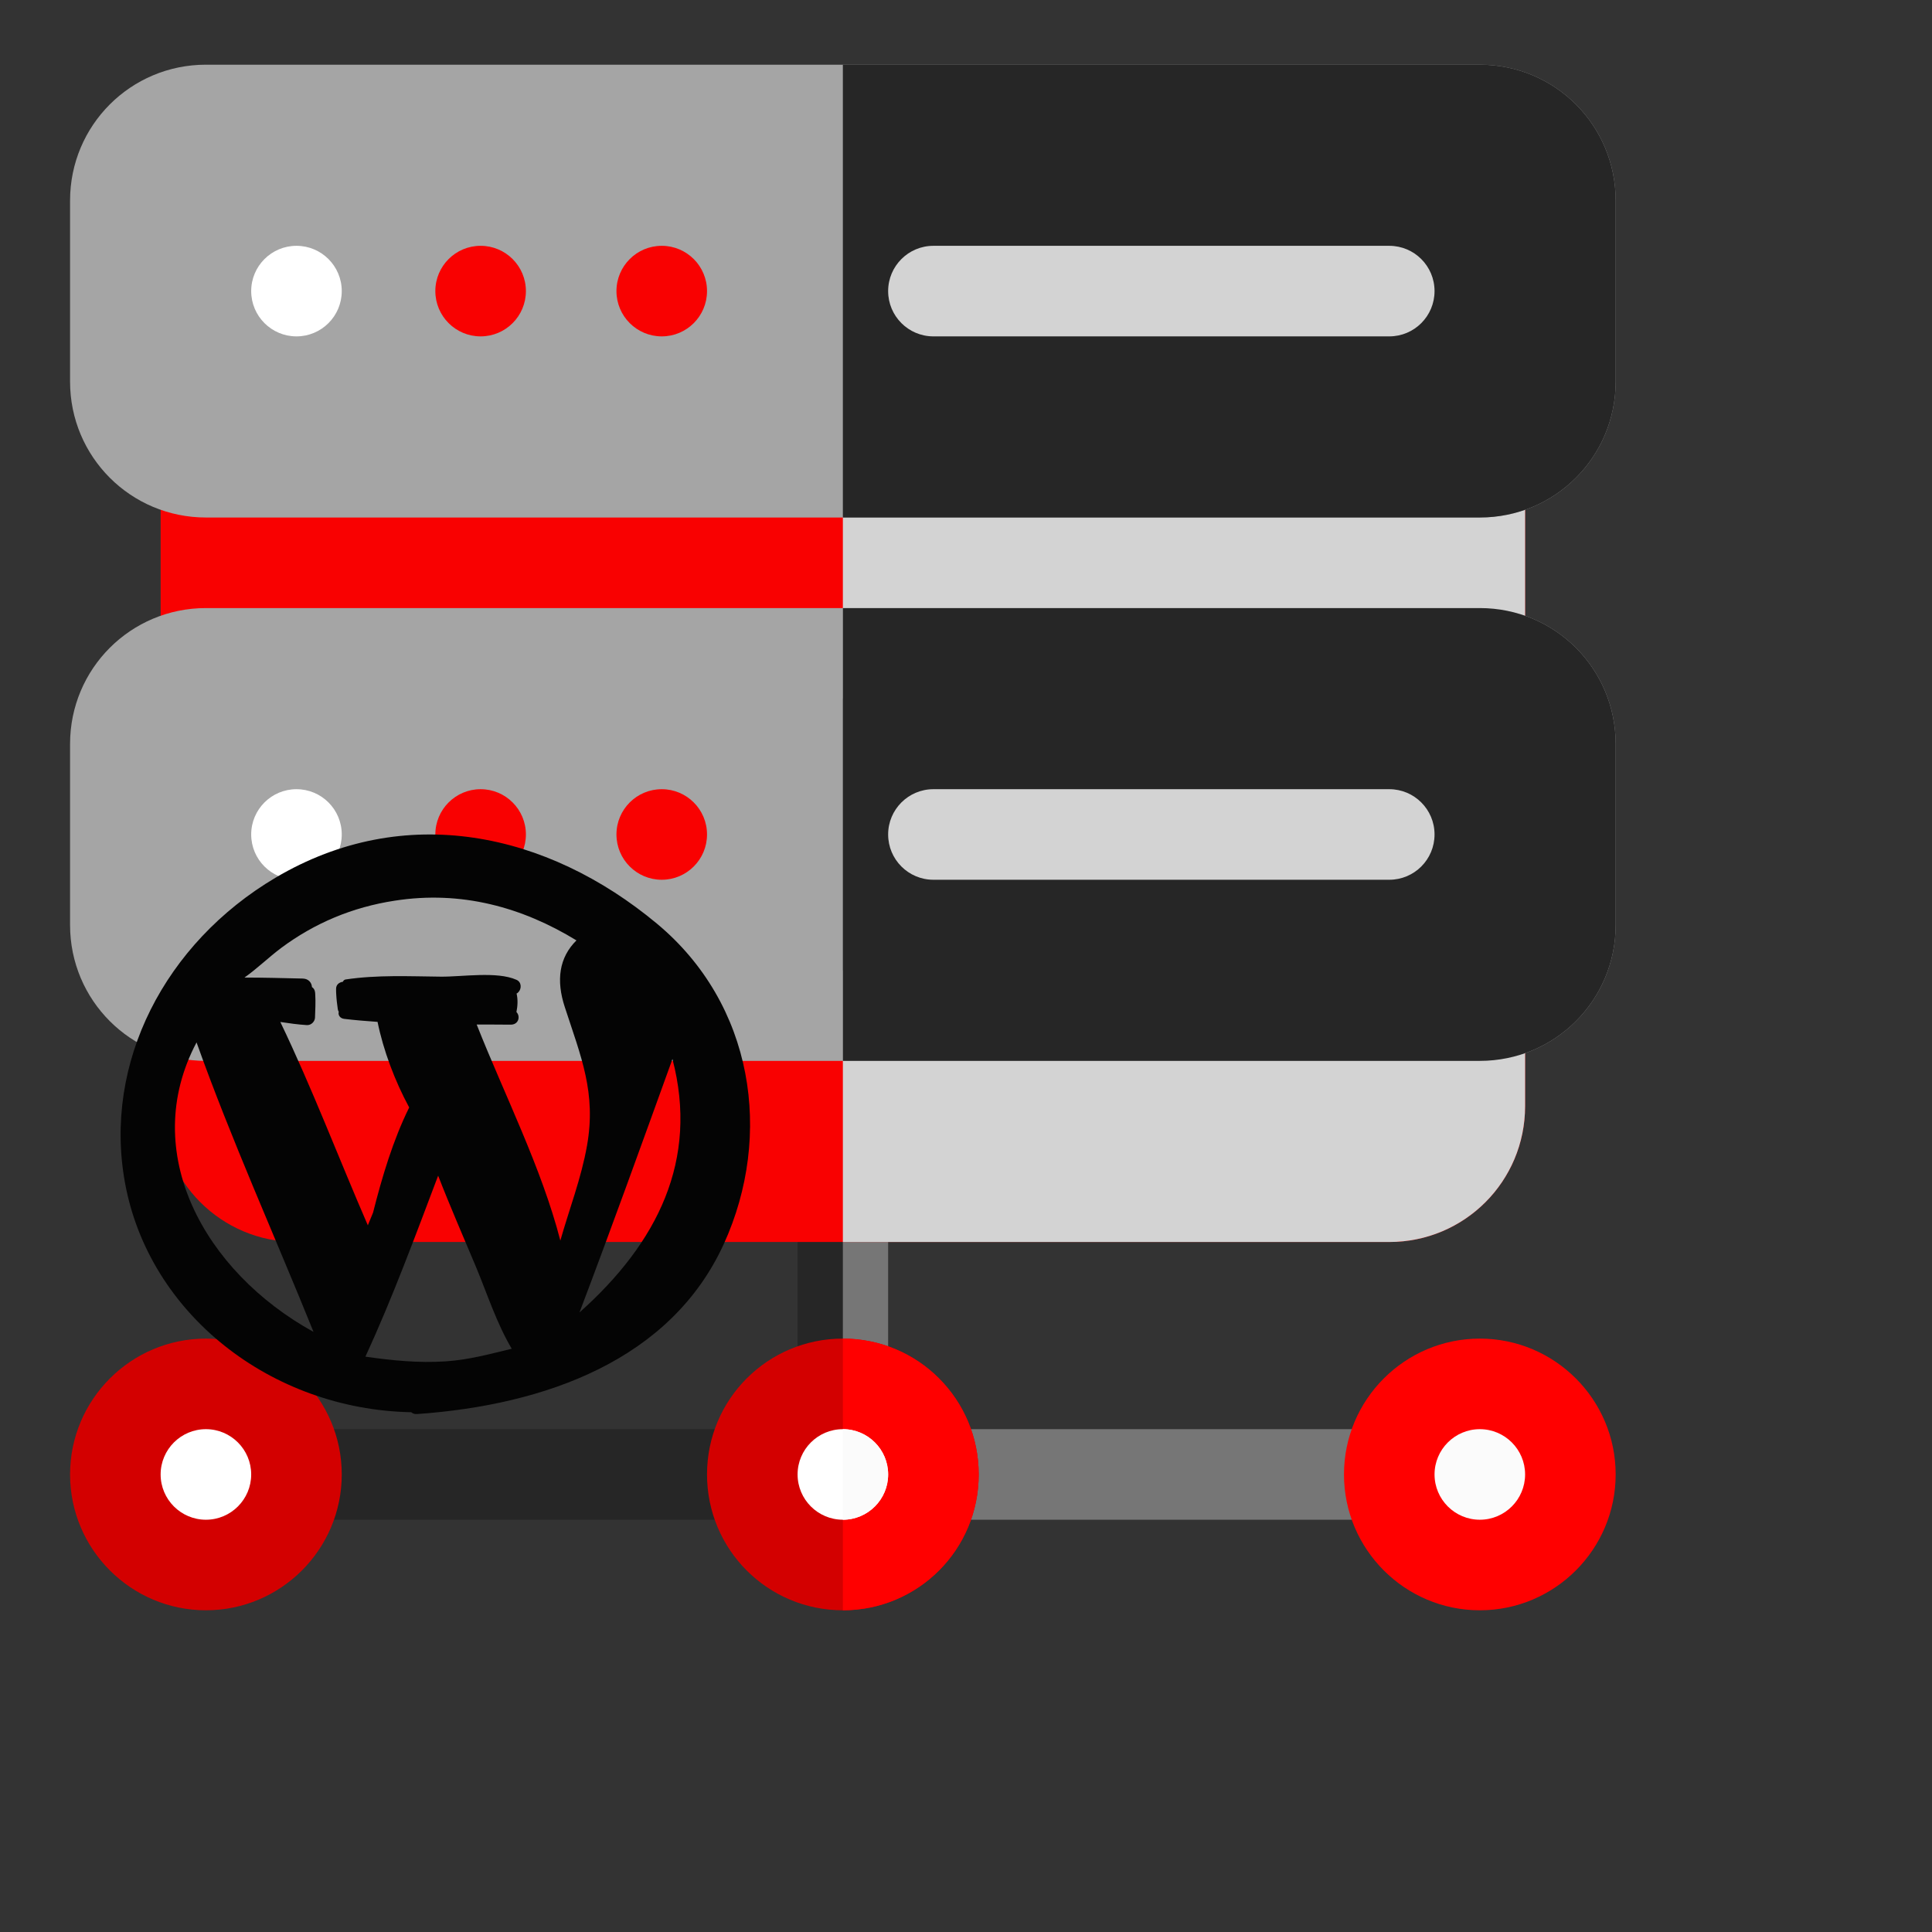 <svg xmlns="http://www.w3.org/2000/svg" xmlns:xlink="http://www.w3.org/1999/xlink" preserveAspectRatio="xMidYMid meet" viewBox="0 0 640 640" width="640" height="640"><rect x="0" y="0" width="640" height="640" fill="#333333" stroke="none"/><defs><path d="M98.21 503.43C89.92 503.43 83.21 496.72 83.21 488.43C83.21 480.14 89.92 473.43 98.21 473.43C113.31 473.43 234.11 473.43 249.21 473.43C257.51 473.43 264.21 480.14 264.21 488.43C264.21 496.72 257.51 503.43 249.21 503.43C219.01 503.43 113.31 503.43 98.21 503.43Z" id="b2Jj7jRU"></path><path d="M309.21 503.43C300.92 503.43 294.21 496.72 294.21 488.43C294.21 480.14 300.92 473.43 309.21 473.43C324.31 473.43 445.11 473.43 460.21 473.43C468.51 473.43 475.21 480.14 475.21 488.43C475.21 496.72 468.51 503.43 460.21 503.43C430.01 503.43 324.31 503.43 309.21 503.43Z" id="c7HZXo6EfL"></path><path d="M294.21 458.43C294.21 466.83 287.62 473.43 279.21 473.43C270.81 473.43 264.21 466.83 264.21 458.43C264.21 452.23 264.21 402.63 264.21 396.43C264.21 388.03 270.81 381.43 279.21 381.43C287.62 381.43 294.21 388.03 294.21 396.43C294.21 408.83 294.21 452.23 294.21 458.43Z" id="a1n1zme9j9"></path><path d="M294.21 458.43C294.21 466.83 287.62 473.43 279.21 473.43C279.21 464.23 279.21 390.63 279.21 381.43C287.62 381.43 294.21 388.03 294.21 396.43C294.21 408.83 294.21 452.23 294.21 458.43Z" id="a2wpEr1jmC"></path><path d="M234.21 488.43C234.21 513.33 254.31 533.43 279.21 533.43C304.12 533.43 324.21 513.33 324.21 488.43C324.21 463.53 304.12 443.43 279.21 443.43C254.31 443.43 234.21 463.53 234.21 488.43Z" id="g4q6MmYImM"></path><path d="M445.21 488.43C445.21 463.61 465.4 443.43 490.21 443.43C515.03 443.43 535.21 463.61 535.21 488.43C535.21 513.24 515.03 533.43 490.21 533.43C465.4 533.43 445.21 513.24 445.21 488.43Z" id="bnEvuLjrL"></path><path d="M475.21 488.43C475.21 480.16 481.94 473.43 490.21 473.43C498.49 473.43 505.21 480.16 505.21 488.43C505.21 496.7 498.49 503.43 490.21 503.43C481.94 503.43 475.21 496.7 475.21 488.43Z" id="a5B9iYjjp"></path><path d="M23.21 488.43C23.21 463.61 43.4 443.43 68.21 443.43C93.03 443.43 113.21 463.61 113.21 488.43C113.21 513.24 93.03 533.43 68.21 533.43C43.4 533.43 23.21 513.24 23.21 488.43Z" id="bLzcaFCMr"></path><path d="M53.21 488.43C53.21 480.16 59.94 473.43 68.21 473.43C76.49 473.43 83.21 480.16 83.21 488.43C83.21 496.7 76.49 503.43 68.21 503.43C59.94 503.43 53.21 496.7 53.21 488.43Z" id="boqqf384P"></path><path d="M68.21 141.43C59.81 141.43 53.21 148.03 53.21 156.43C53.21 162.43 53.21 210.43 53.21 216.43C53.21 224.83 59.81 231.43 68.21 231.43C110.41 231.43 448.01 231.43 490.21 231.43C498.62 231.43 505.21 224.83 505.21 216.43C505.21 210.43 505.21 162.43 505.21 156.43C505.21 148.03 498.62 141.43 490.21 141.43C405.81 141.43 110.41 141.43 68.21 141.43Z" id="a1ybCmccwV"></path><path d="M68.21 321.43C59.81 321.43 53.21 328.03 53.21 336.43C53.21 339.43 53.21 363.43 53.21 366.43C53.21 391.33 73.31 411.43 98.21 411.43C134.41 411.43 424.01 411.43 460.21 411.43C485.12 411.43 505.21 391.33 505.21 366.43C505.21 363.43 505.21 339.43 505.21 336.43C505.21 328.03 498.62 321.43 490.21 321.43C405.81 321.43 110.41 321.43 68.21 321.43Z" id="e77ltyr4gV"></path><path d="M68.21 201.43C43.31 201.43 23.21 221.53 23.21 246.43C23.21 252.43 23.21 300.43 23.21 306.43C23.21 331.33 43.31 351.43 68.21 351.43C110.41 351.43 448.01 351.43 490.21 351.43C515.12 351.43 535.21 331.33 535.21 306.43C535.21 300.43 535.21 252.43 535.21 246.43C535.21 221.53 515.12 201.43 490.21 201.43C405.81 201.43 110.41 201.43 68.21 201.43Z" id="a1yPxBR50Q"></path><path d="M279.21 533.43C279.21 524.43 279.21 452.43 279.21 443.43C304.12 443.43 324.21 463.53 324.21 488.43C324.21 513.33 304.12 533.43 279.21 533.43Z" id="eYvnuUjFK"></path><path d="M264.21 488.43C264.21 480.16 270.94 473.43 279.21 473.43C287.49 473.43 294.21 480.16 294.21 488.43C294.21 496.7 287.49 503.43 279.21 503.43C270.94 503.43 264.21 496.7 264.21 488.43Z" id="egsUj7Fop"></path><path d="M279.21 473.43C279.21 476.43 279.21 500.43 279.21 503.43C287.49 503.43 294.21 496.7 294.21 488.43C294.21 480.16 287.49 473.43 279.21 473.43Z" id="a35XEnryHu"></path><path d="M505.21 216.43C505.21 224.83 498.62 231.43 490.21 231.43C476.15 231.43 405.81 231.43 279.21 231.43L279.21 141.43C405.81 141.43 476.15 141.43 490.21 141.43C498.62 141.43 505.21 148.03 505.21 156.43C505.21 168.43 505.21 210.43 505.21 216.43Z" id="bDRySZGD3"></path><path d="M505.21 366.43C505.21 391.33 485.12 411.43 460.21 411.43C448.15 411.43 387.81 411.43 279.21 411.43L279.21 321.43C405.81 321.43 476.15 321.43 490.21 321.43C498.62 321.43 505.21 328.03 505.21 336.43C505.21 342.43 505.21 363.43 505.21 366.43Z" id="b28V9TqcZm"></path><path d="M535.21 306.43C535.21 331.33 515.12 351.43 490.21 351.43C476.15 351.43 405.81 351.43 279.21 351.43L279.21 201.43C405.81 201.43 476.15 201.43 490.21 201.43C515.12 201.43 535.21 221.53 535.21 246.43C535.21 258.43 535.21 300.43 535.21 306.43Z" id="a1mchSBdJx"></path><path d="M68.21 21.43C43.31 21.43 23.21 41.53 23.21 66.43C23.21 72.43 23.21 120.43 23.21 126.43C23.21 151.33 43.31 171.43 68.21 171.43C110.41 171.43 448.01 171.43 490.21 171.43C515.12 171.43 535.21 151.33 535.21 126.43C535.21 120.43 535.21 72.43 535.21 66.43C535.21 41.53 515.12 21.43 490.21 21.43C405.81 21.43 110.41 21.43 68.21 21.43Z" id="b66ux2ICk2"></path><path d="M535.21 126.43C535.21 151.33 515.12 171.43 490.21 171.43C476.15 171.43 405.81 171.43 279.21 171.43L279.21 21.43C405.81 21.43 476.15 21.43 490.21 21.43C515.12 21.43 535.21 41.53 535.21 66.43C535.21 78.43 535.21 120.43 535.21 126.43Z" id="fEpz34UzJ"></path><path d="M98.21 81.43C89.93 81.43 83.21 88.14 83.21 96.43C83.21 104.71 89.93 111.43 98.21 111.43C106.5 111.43 113.21 104.71 113.21 96.43C113.21 88.14 106.5 81.43 98.21 81.43Z" id="a19qONUXuP"></path><path d="M159.21 81.43C150.93 81.43 144.21 88.14 144.21 96.43C144.21 104.71 150.93 111.43 159.21 111.43C167.5 111.43 174.21 104.71 174.21 96.43C174.21 88.14 167.5 81.43 159.21 81.43Z" id="b11nQqOnKk"></path><path d="M219.21 81.43C210.93 81.43 204.21 88.14 204.21 96.43C204.21 104.71 210.93 111.43 219.21 111.43C227.5 111.43 234.21 104.71 234.21 96.43C234.21 88.14 227.5 81.43 219.21 81.43Z" id="j3pk8jBDgJ"></path><path d="M309.21 111.43C300.92 111.43 294.21 104.72 294.21 96.43C294.21 88.14 300.92 81.43 309.21 81.43C324.31 81.43 445.11 81.43 460.21 81.43C468.51 81.43 475.21 88.14 475.21 96.43C475.21 104.72 468.51 111.43 460.21 111.43C430.01 111.43 324.31 111.43 309.21 111.43Z" id="b45SlZ4fOx"></path><path d="M98.21 261.43C89.93 261.43 83.21 268.14 83.21 276.43C83.21 284.71 89.93 291.43 98.21 291.43C106.5 291.43 113.21 284.71 113.21 276.43C113.21 268.14 106.5 261.43 98.21 261.43Z" id="auizkqSlf"></path><path d="M159.21 261.43C150.93 261.43 144.21 268.14 144.21 276.43C144.21 284.71 150.93 291.43 159.21 291.43C167.5 291.43 174.21 284.71 174.21 276.43C174.21 268.14 167.5 261.43 159.21 261.43Z" id="g2l168Ft8q"></path><path d="M219.21 261.43C210.93 261.43 204.21 268.14 204.21 276.43C204.21 284.71 210.93 291.43 219.21 291.43C227.5 291.43 234.21 284.71 234.21 276.43C234.21 268.14 227.5 261.43 219.21 261.43Z" id="a1PYf5a93e"></path><path d="M309.21 291.43C300.92 291.43 294.21 284.72 294.21 276.43C294.21 268.14 300.92 261.43 309.21 261.43C324.31 261.43 445.11 261.43 460.21 261.43C468.51 261.43 475.21 268.14 475.21 276.43C475.21 284.72 468.51 291.43 460.21 291.43C430.01 291.43 324.31 291.43 309.21 291.43Z" id="a23OaRwVTk"></path><path d="M171.12 329.11C171.6 331.11 171.48 333.22 171.08 335.25C172.45 336.66 171.84 339.43 169.19 339.43C165.42 339.39 161.69 339.39 157.91 339.39C167.07 362.57 179.43 386.93 185.62 410.96C188.59 400.5 192.56 390.26 194.45 379.54C197.58 361.94 192.44 350.04 187.1 333.62C184.17 324.72 185.22 317.17 190.96 311.52C173.01 300.54 152.81 294.92 130.77 298.36C116.75 300.5 104.22 305.79 93.18 313.99C88.89 317.21 85.23 320.83 80.98 323.83C87.44 323.83 93.91 324.01 100.33 324.16C102.26 324.23 103.26 325.57 103.34 326.97C103.9 327.34 104.31 327.93 104.39 328.82C104.39 329.04 104.43 329.26 104.43 329.48C104.59 332 104.43 334.59 104.35 337.1C104.31 338.36 103.14 339.65 101.66 339.58C98.72 339.39 95.79 338.99 92.86 338.54C103.42 360.5 112.14 383.53 121.85 405.9C122.42 404.5 123.02 403.09 123.58 401.69C126.59 389.78 130.24 377.58 135.55 366.86C130.81 358.1 126.99 347.97 125.07 338.51C121.37 338.25 117.68 337.95 113.98 337.51C112.54 337.32 111.93 336.14 112.22 335.18C112.06 334.92 111.93 334.62 111.89 334.25C111.65 332.55 111.45 330.93 111.37 329.23C111.33 328.67 111.33 328.12 111.33 327.56C111.33 326.12 112.42 325.38 113.58 325.23C113.74 324.86 114.02 324.53 114.5 324.46C124.9 322.9 135.51 323.42 145.99 323.53C153.01 323.61 164.62 321.68 171.08 324.57C172.81 325.31 172.85 327.56 171.68 328.71C171.56 328.82 171.48 328.89 171.4 328.97C171.32 329.04 171.2 329.08 171.12 329.11ZM239.79 412.04C222.28 450.45 180.76 465.42 138.2 468.42C137.31 468.49 136.67 468.23 136.23 467.82C89.57 466.9 49.33 435.11 41.42 391.89C34.11 352.07 54.67 312.4 91.29 290.74C134.1 265.42 181.24 275.69 217.58 305.94C249.7 332.63 256.17 376.03 239.79 412.04ZM222.76 350.82C212.64 378.8 202.52 406.94 191.96 434.77C217.86 411.67 231.51 384.24 222.76 350.82ZM157.71 419.76C153.49 409.67 149.08 399.62 145.14 389.45C137.51 409.6 130.04 429.89 121.05 449.41C129.84 450.67 138.64 451.56 147.55 450.97C155.3 450.48 162.25 448.53 169.52 446.79C164.5 438.32 161.44 428.71 157.71 419.76ZM65.11 345.31C45.88 381.61 67.6 421.24 103.86 441.21C90.97 409.3 76.64 377.62 65.11 345.31Z" id="aLwwf2zst"></path></defs><g><g><g><use xlink:href="#b2Jj7jRU" opacity="1" fill="#262626" fill-opacity="1"></use><g><use xlink:href="#b2Jj7jRU" opacity="1" fill-opacity="0" stroke="#000000" stroke-width="1" stroke-opacity="0"></use></g></g><g><use xlink:href="#c7HZXo6EfL" opacity="1" fill="#767676" fill-opacity="1"></use><g><use xlink:href="#c7HZXo6EfL" opacity="1" fill-opacity="0" stroke="#000000" stroke-width="1" stroke-opacity="0"></use></g></g><g><use xlink:href="#a1n1zme9j9" opacity="1" fill="#262626" fill-opacity="1"></use><g><use xlink:href="#a1n1zme9j9" opacity="1" fill-opacity="0" stroke="#000000" stroke-width="1" stroke-opacity="0"></use></g></g><g><use xlink:href="#a2wpEr1jmC" opacity="1" fill="#767676" fill-opacity="1"></use><g><use xlink:href="#a2wpEr1jmC" opacity="1" fill-opacity="0" stroke="#000000" stroke-width="1" stroke-opacity="0"></use></g></g><g><use xlink:href="#g4q6MmYImM" opacity="1" fill="#d30000" fill-opacity="1"></use><g><use xlink:href="#g4q6MmYImM" opacity="1" fill-opacity="0" stroke="#000000" stroke-width="1" stroke-opacity="0"></use></g></g><g><use xlink:href="#bnEvuLjrL" opacity="1" fill="#ff0000" fill-opacity="1"></use><g><use xlink:href="#bnEvuLjrL" opacity="1" fill-opacity="0" stroke="#000000" stroke-width="1" stroke-opacity="0"></use></g></g><g><use xlink:href="#a5B9iYjjp" opacity="1" fill="#fbfbfb" fill-opacity="1"></use><g><use xlink:href="#a5B9iYjjp" opacity="1" fill-opacity="0" stroke="#000000" stroke-width="1" stroke-opacity="0"></use></g></g><g><use xlink:href="#bLzcaFCMr" opacity="1" fill="#d30000" fill-opacity="1"></use><g><use xlink:href="#bLzcaFCMr" opacity="1" fill-opacity="0" stroke="#000000" stroke-width="1" stroke-opacity="0"></use></g></g><g><use xlink:href="#boqqf384P" opacity="1" fill="#ffffff" fill-opacity="1"></use><g><use xlink:href="#boqqf384P" opacity="1" fill-opacity="0" stroke="#000000" stroke-width="1" stroke-opacity="0"></use></g></g><g><use xlink:href="#a1ybCmccwV" opacity="1" fill="#f90101" fill-opacity="1"></use><g><use xlink:href="#a1ybCmccwV" opacity="1" fill-opacity="0" stroke="#000000" stroke-width="1" stroke-opacity="0"></use></g></g><g><use xlink:href="#e77ltyr4gV" opacity="1" fill="#f90101" fill-opacity="1"></use><g><use xlink:href="#e77ltyr4gV" opacity="1" fill-opacity="0" stroke="#000000" stroke-width="1" stroke-opacity="0"></use></g></g><g><use xlink:href="#a1yPxBR50Q" opacity="1" fill="#a5a5a5" fill-opacity="1"></use><g><use xlink:href="#a1yPxBR50Q" opacity="1" fill-opacity="0" stroke="#000000" stroke-width="1" stroke-opacity="0"></use></g></g><g><use xlink:href="#eYvnuUjFK" opacity="1" fill="#ff0000" fill-opacity="1"></use><g><use xlink:href="#eYvnuUjFK" opacity="1" fill-opacity="0" stroke="#000000" stroke-width="1" stroke-opacity="0"></use></g></g><g><use xlink:href="#egsUj7Fop" opacity="1" fill="#ffffff" fill-opacity="1"></use><g><use xlink:href="#egsUj7Fop" opacity="1" fill-opacity="0" stroke="#000000" stroke-width="1" stroke-opacity="0"></use></g></g><g><use xlink:href="#a35XEnryHu" opacity="1" fill="#fbfbfb" fill-opacity="1"></use><g><use xlink:href="#a35XEnryHu" opacity="1" fill-opacity="0" stroke="#000000" stroke-width="1" stroke-opacity="0"></use></g></g><g><use xlink:href="#bDRySZGD3" opacity="1" fill="#d3d3d3" fill-opacity="1"></use><g><use xlink:href="#bDRySZGD3" opacity="1" fill-opacity="0" stroke="#000000" stroke-width="1" stroke-opacity="0"></use></g></g><g><use xlink:href="#b28V9TqcZm" opacity="1" fill="#d3d3d3" fill-opacity="1"></use><g><use xlink:href="#b28V9TqcZm" opacity="1" fill-opacity="0" stroke="#000000" stroke-width="1" stroke-opacity="0"></use></g></g><g><use xlink:href="#a1mchSBdJx" opacity="1" fill="#262626" fill-opacity="1"></use><g><use xlink:href="#a1mchSBdJx" opacity="1" fill-opacity="0" stroke="#000000" stroke-width="1" stroke-opacity="0"></use></g></g><g><use xlink:href="#b66ux2ICk2" opacity="1" fill="#a5a5a5" fill-opacity="1"></use><g><use xlink:href="#b66ux2ICk2" opacity="1" fill-opacity="0" stroke="#000000" stroke-width="1" stroke-opacity="0"></use></g></g><g><use xlink:href="#fEpz34UzJ" opacity="1" fill="#262626" fill-opacity="1"></use><g><use xlink:href="#fEpz34UzJ" opacity="1" fill-opacity="0" stroke="#000000" stroke-width="1" stroke-opacity="0"></use></g></g><g><use xlink:href="#a19qONUXuP" opacity="1" fill="#ffffff" fill-opacity="1"></use><g><use xlink:href="#a19qONUXuP" opacity="1" fill-opacity="0" stroke="#000000" stroke-width="1" stroke-opacity="0"></use></g></g><g><use xlink:href="#b11nQqOnKk" opacity="1" fill="#f90101" fill-opacity="1"></use><g><use xlink:href="#b11nQqOnKk" opacity="1" fill-opacity="0" stroke="#000000" stroke-width="1" stroke-opacity="0"></use></g></g><g><use xlink:href="#j3pk8jBDgJ" opacity="1" fill="#f90101" fill-opacity="1"></use><g><use xlink:href="#j3pk8jBDgJ" opacity="1" fill-opacity="0" stroke="#000000" stroke-width="1" stroke-opacity="0"></use></g></g><g><use xlink:href="#b45SlZ4fOx" opacity="1" fill="#d3d3d3" fill-opacity="1"></use><g><use xlink:href="#b45SlZ4fOx" opacity="1" fill-opacity="0" stroke="#000000" stroke-width="1" stroke-opacity="0"></use></g></g><g><use xlink:href="#auizkqSlf" opacity="1" fill="#ffffff" fill-opacity="1"></use><g><use xlink:href="#auizkqSlf" opacity="1" fill-opacity="0" stroke="#000000" stroke-width="1" stroke-opacity="0"></use></g></g><g><use xlink:href="#g2l168Ft8q" opacity="1" fill="#f90101" fill-opacity="1"></use><g><use xlink:href="#g2l168Ft8q" opacity="1" fill-opacity="0" stroke="#000000" stroke-width="1" stroke-opacity="0"></use></g></g><g><use xlink:href="#a1PYf5a93e" opacity="1" fill="#f90101" fill-opacity="1"></use><g><use xlink:href="#a1PYf5a93e" opacity="1" fill-opacity="0" stroke="#000000" stroke-width="1" stroke-opacity="0"></use></g></g><g><use xlink:href="#a23OaRwVTk" opacity="1" fill="#d3d3d3" fill-opacity="1"></use><g><use xlink:href="#a23OaRwVTk" opacity="1" fill-opacity="0" stroke="#000000" stroke-width="1" stroke-opacity="0"></use></g></g><g><use xlink:href="#aLwwf2zst" opacity="1" fill="#040404" fill-opacity="1"></use><g><use xlink:href="#aLwwf2zst" opacity="1" fill-opacity="0" stroke="#000000" stroke-width="1" stroke-opacity="0"></use></g></g></g></g></svg>